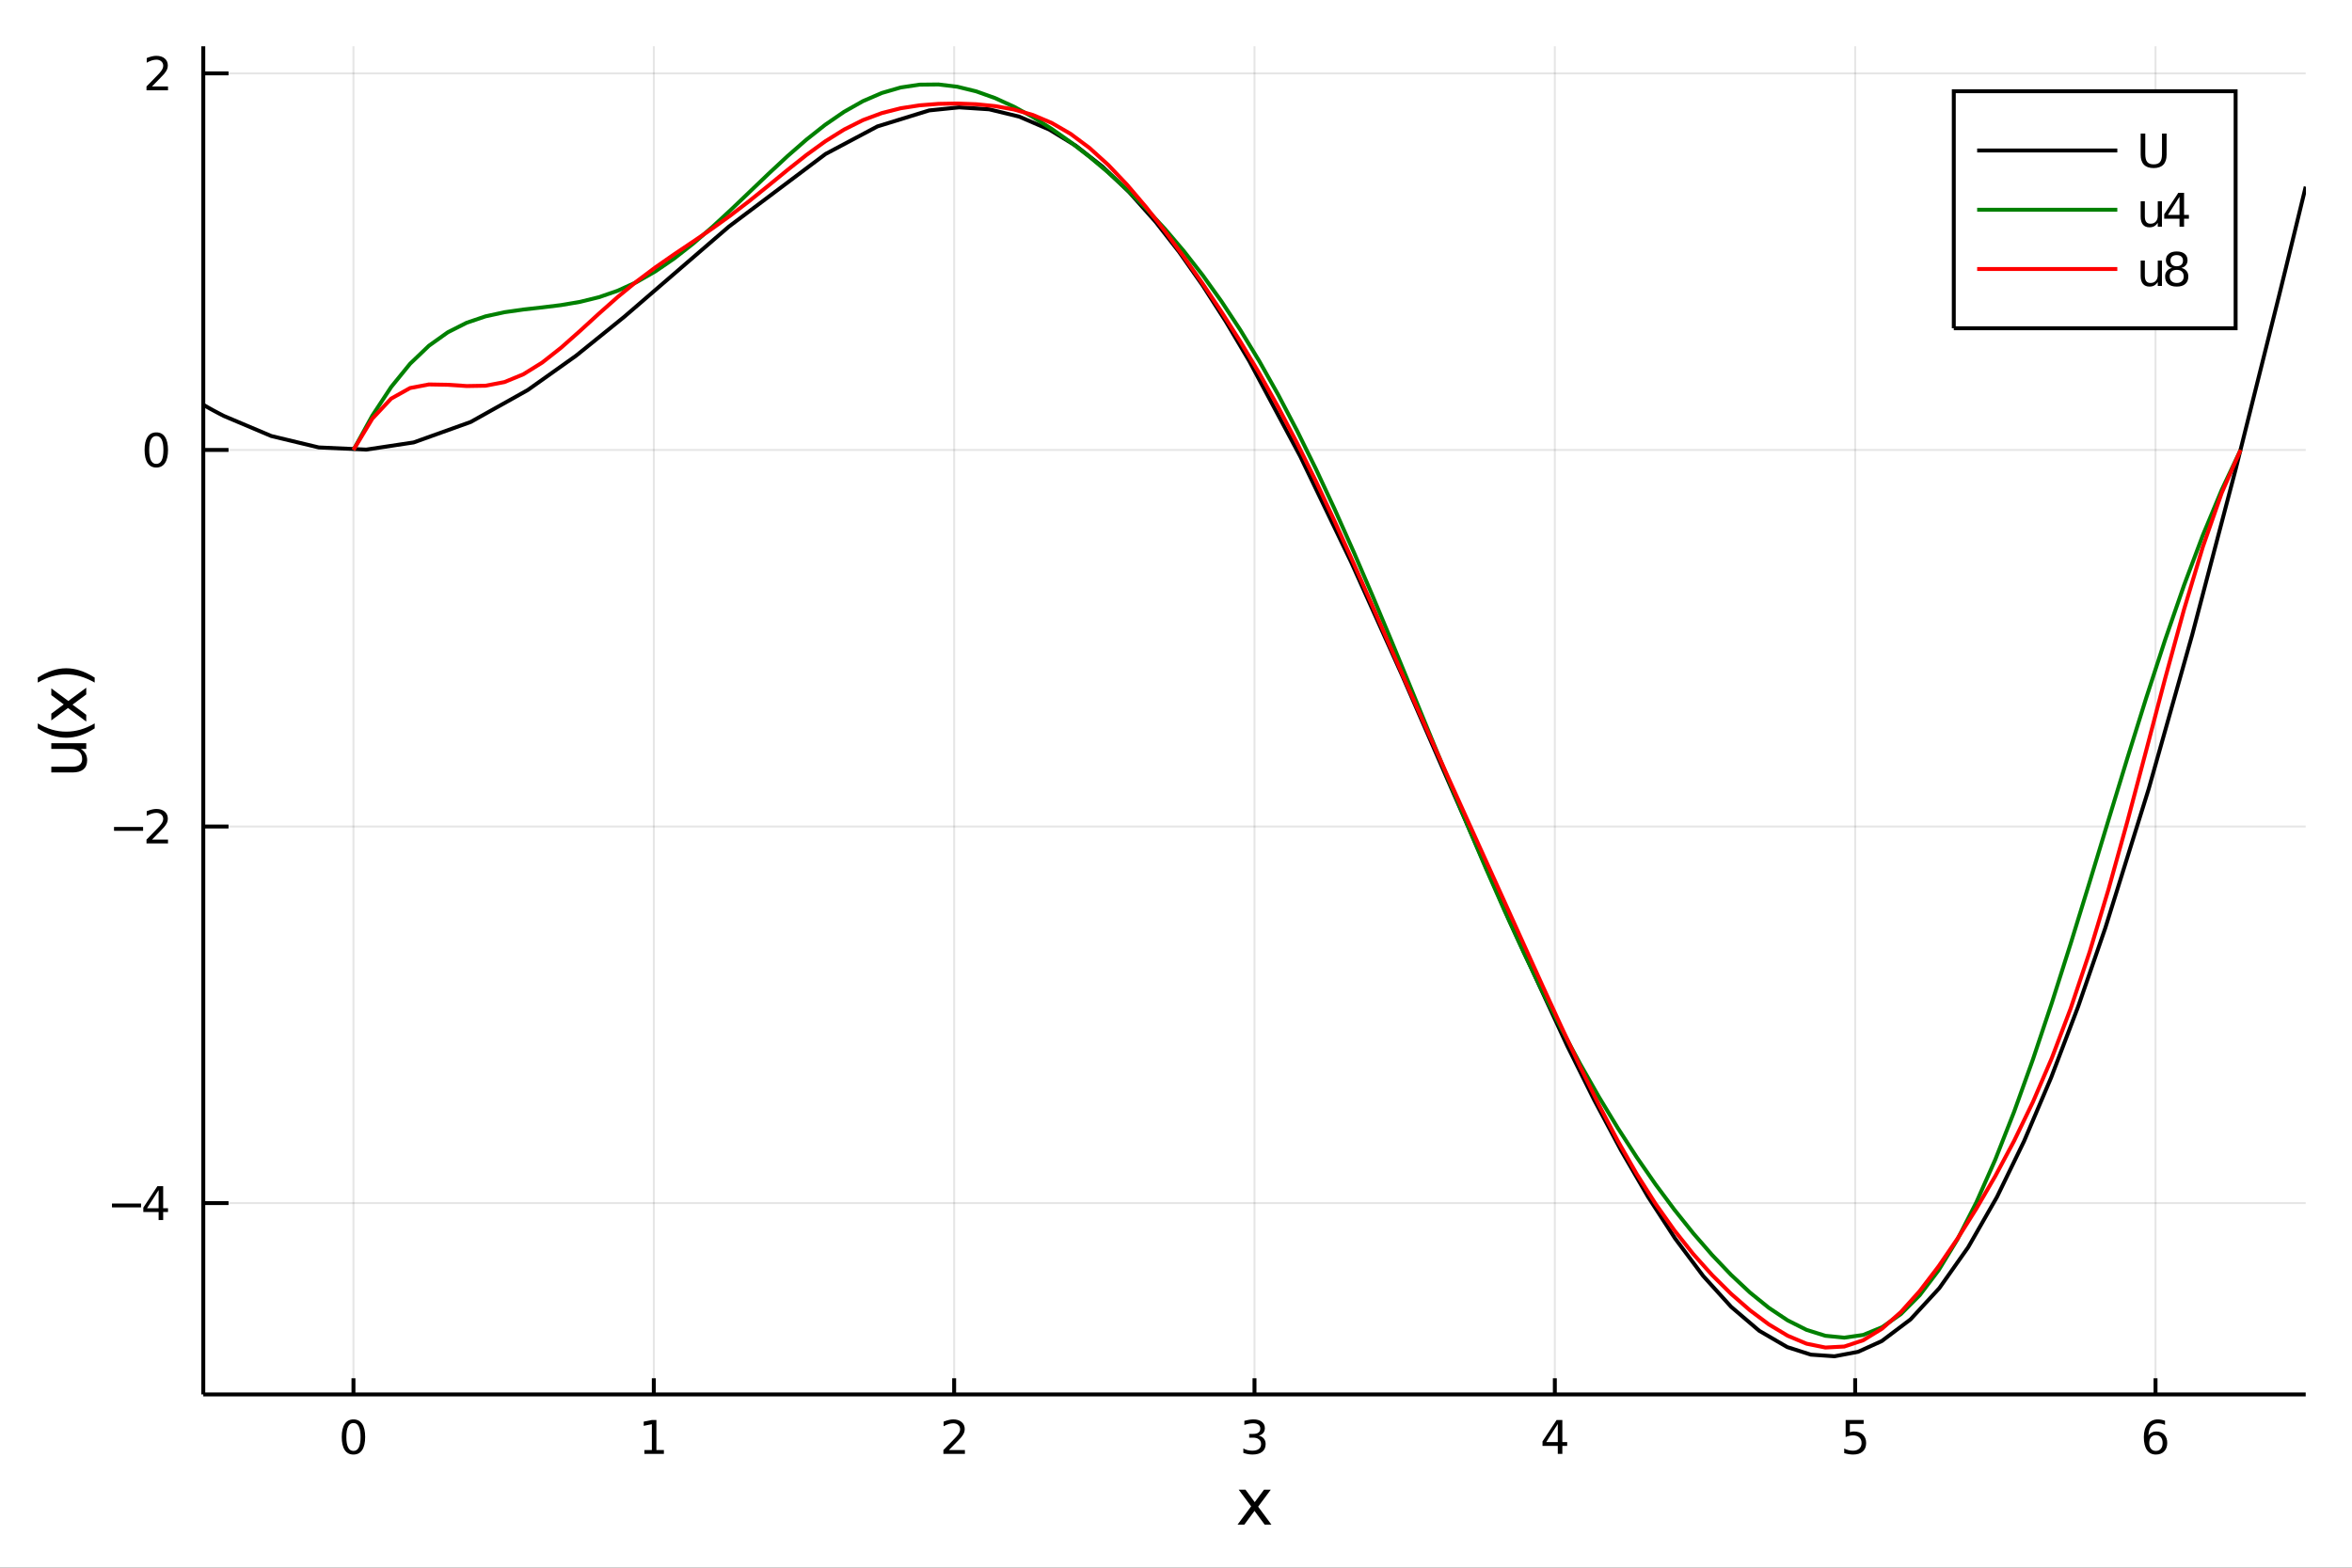 <?xml version="1.0" encoding="utf-8"?>
<svg xmlns="http://www.w3.org/2000/svg" xmlns:xlink="http://www.w3.org/1999/xlink" width="600" height="400" viewBox="0 0 2400 1600">
<rect x="0" y="0" width="2400" height="1600" fill="#333333" stroke="none"/>
<defs>
  <clipPath id="clip110">
    <rect x="0" y="0" width="2400" height="1600"/>
  </clipPath>
</defs>
<path clip-path="url(#clip110)" d="
M0 1600 L2400 1600 L2400 0 L0 0  Z
  " fill="#ffffff" fill-rule="evenodd" fill-opacity="1"/>
<defs>
  <clipPath id="clip111">
    <rect x="480" y="0" width="1681" height="1600"/>
  </clipPath>
</defs>
<path clip-path="url(#clip110)" d="
M207.436 1423.18 L2352.76 1423.18 L2352.76 47.244 L207.436 47.244  Z
  " fill="#ffffff" fill-rule="evenodd" fill-opacity="1"/>
<defs>
  <clipPath id="clip112">
    <rect x="207" y="47" width="2146" height="1377"/>
  </clipPath>
</defs>
<polyline clip-path="url(#clip112)" style="stroke:#000000; stroke-width:2; stroke-opacity:0.1; fill:none" points="
  360.673,1423.18 360.673,47.244 
  "/>
<polyline clip-path="url(#clip112)" style="stroke:#000000; stroke-width:2; stroke-opacity:0.1; fill:none" points="
  667.147,1423.18 667.147,47.244 
  "/>
<polyline clip-path="url(#clip112)" style="stroke:#000000; stroke-width:2; stroke-opacity:0.1; fill:none" points="
  973.622,1423.18 973.622,47.244 
  "/>
<polyline clip-path="url(#clip112)" style="stroke:#000000; stroke-width:2; stroke-opacity:0.1; fill:none" points="
  1280.1,1423.18 1280.1,47.244 
  "/>
<polyline clip-path="url(#clip112)" style="stroke:#000000; stroke-width:2; stroke-opacity:0.1; fill:none" points="
  1586.57,1423.18 1586.57,47.244 
  "/>
<polyline clip-path="url(#clip112)" style="stroke:#000000; stroke-width:2; stroke-opacity:0.1; fill:none" points="
  1893.04,1423.18 1893.04,47.244 
  "/>
<polyline clip-path="url(#clip112)" style="stroke:#000000; stroke-width:2; stroke-opacity:0.1; fill:none" points="
  2199.52,1423.18 2199.52,47.244 
  "/>
<polyline clip-path="url(#clip110)" style="stroke:#000000; stroke-width:4; stroke-opacity:1; fill:none" points="
  207.436,1423.18 2352.76,1423.18 
  "/>
<polyline clip-path="url(#clip110)" style="stroke:#000000; stroke-width:4; stroke-opacity:1; fill:none" points="
  360.673,1423.18 360.673,1406.67 
  "/>
<polyline clip-path="url(#clip110)" style="stroke:#000000; stroke-width:4; stroke-opacity:1; fill:none" points="
  667.147,1423.18 667.147,1406.67 
  "/>
<polyline clip-path="url(#clip110)" style="stroke:#000000; stroke-width:4; stroke-opacity:1; fill:none" points="
  973.622,1423.18 973.622,1406.67 
  "/>
<polyline clip-path="url(#clip110)" style="stroke:#000000; stroke-width:4; stroke-opacity:1; fill:none" points="
  1280.1,1423.18 1280.1,1406.67 
  "/>
<polyline clip-path="url(#clip110)" style="stroke:#000000; stroke-width:4; stroke-opacity:1; fill:none" points="
  1586.57,1423.18 1586.57,1406.67 
  "/>
<polyline clip-path="url(#clip110)" style="stroke:#000000; stroke-width:4; stroke-opacity:1; fill:none" points="
  1893.04,1423.18 1893.04,1406.67 
  "/>
<polyline clip-path="url(#clip110)" style="stroke:#000000; stroke-width:4; stroke-opacity:1; fill:none" points="
  2199.52,1423.18 2199.52,1406.67 
  "/>
<path clip-path="url(#clip110)" d="M 0 0 M360.673 1452.37 Q357.062 1452.37 355.233 1455.94 Q353.428 1459.48 353.428 1466.61 Q353.428 1473.71 355.233 1477.28 Q357.062 1480.82 360.673 1480.82 Q364.307 1480.82 366.113 1477.28 Q367.941 1473.71 367.941 1466.61 Q367.941 1459.48 366.113 1455.94 Q364.307 1452.37 360.673 1452.37 M360.673 1448.67 Q366.483 1448.67 369.539 1453.27 Q372.617 1457.86 372.617 1466.61 Q372.617 1475.33 369.539 1479.94 Q366.483 1484.52 360.673 1484.52 Q354.863 1484.52 351.784 1479.94 Q348.729 1475.33 348.729 1466.61 Q348.729 1457.86 351.784 1453.27 Q354.863 1448.67 360.673 1448.67 Z" fill="#000000" fill-rule="evenodd" fill-opacity="1" /><path clip-path="url(#clip110)" d="M 0 0 M657.529 1479.92 L665.168 1479.92 L665.168 1453.55 L656.858 1455.22 L656.858 1450.96 L665.122 1449.29 L669.798 1449.29 L669.798 1479.92 L677.437 1479.92 L677.437 1483.85 L657.529 1483.85 L657.529 1479.92 Z" fill="#000000" fill-rule="evenodd" fill-opacity="1" /><path clip-path="url(#clip110)" d="M 0 0 M968.274 1479.92 L984.594 1479.92 L984.594 1483.85 L962.649 1483.85 L962.649 1479.92 Q965.311 1477.16 969.895 1472.53 Q974.501 1467.88 975.682 1466.54 Q977.927 1464.01 978.807 1462.28 Q979.709 1460.52 979.709 1458.83 Q979.709 1456.07 977.765 1454.34 Q975.844 1452.6 972.742 1452.6 Q970.543 1452.6 968.089 1453.37 Q965.659 1454.13 962.881 1455.68 L962.881 1450.96 Q965.705 1449.82 968.159 1449.25 Q970.612 1448.67 972.649 1448.67 Q978.02 1448.67 981.214 1451.35 Q984.409 1454.04 984.409 1458.53 Q984.409 1460.66 983.598 1462.58 Q982.811 1464.48 980.705 1467.07 Q980.126 1467.74 977.024 1470.96 Q973.922 1474.15 968.274 1479.92 Z" fill="#000000" fill-rule="evenodd" fill-opacity="1" /><path clip-path="url(#clip110)" d="M 0 0 M1284.34 1465.22 Q1287.7 1465.94 1289.57 1468.2 Q1291.47 1470.47 1291.47 1473.81 Q1291.47 1478.92 1287.95 1481.72 Q1284.44 1484.52 1277.95 1484.52 Q1275.78 1484.52 1273.46 1484.08 Q1271.17 1483.67 1268.72 1482.81 L1268.72 1478.3 Q1270.66 1479.43 1272.98 1480.01 Q1275.29 1480.59 1277.82 1480.59 Q1282.21 1480.59 1284.51 1478.85 Q1286.82 1477.12 1286.82 1473.81 Q1286.82 1470.75 1284.67 1469.04 Q1282.54 1467.3 1278.72 1467.3 L1274.69 1467.3 L1274.69 1463.46 L1278.9 1463.46 Q1282.35 1463.46 1284.18 1462.09 Q1286.01 1460.7 1286.01 1458.11 Q1286.01 1455.45 1284.11 1454.04 Q1282.24 1452.6 1278.72 1452.6 Q1276.8 1452.6 1274.6 1453.02 Q1272.4 1453.44 1269.76 1454.31 L1269.76 1450.15 Q1272.42 1449.41 1274.74 1449.04 Q1277.08 1448.67 1279.14 1448.67 Q1284.46 1448.67 1287.56 1451.1 Q1290.66 1453.5 1290.66 1457.63 Q1290.66 1460.5 1289.02 1462.49 Q1287.38 1464.45 1284.34 1465.22 Z" fill="#000000" fill-rule="evenodd" fill-opacity="1" /><path clip-path="url(#clip110)" d="M 0 0 M1589.58 1453.37 L1577.77 1471.81 L1589.58 1471.81 L1589.58 1453.37 M1588.35 1449.29 L1594.23 1449.29 L1594.23 1471.81 L1599.16 1471.81 L1599.16 1475.7 L1594.23 1475.7 L1594.23 1483.85 L1589.58 1483.85 L1589.58 1475.7 L1573.98 1475.7 L1573.98 1471.19 L1588.35 1449.29 Z" fill="#000000" fill-rule="evenodd" fill-opacity="1" /><path clip-path="url(#clip110)" d="M 0 0 M1883.32 1449.29 L1901.68 1449.29 L1901.68 1453.23 L1887.6 1453.23 L1887.6 1461.7 Q1888.62 1461.35 1889.64 1461.19 Q1890.66 1461 1891.68 1461 Q1897.47 1461 1900.85 1464.18 Q1904.22 1467.35 1904.22 1472.76 Q1904.22 1478.34 1900.75 1481.44 Q1897.28 1484.52 1890.96 1484.52 Q1888.79 1484.52 1886.52 1484.15 Q1884.27 1483.78 1881.86 1483.04 L1881.86 1478.34 Q1883.95 1479.48 1886.17 1480.03 Q1888.39 1480.59 1890.87 1480.59 Q1894.87 1480.59 1897.21 1478.48 Q1899.55 1476.38 1899.55 1472.76 Q1899.55 1469.15 1897.21 1467.05 Q1894.87 1464.94 1890.87 1464.94 Q1888.99 1464.94 1887.12 1465.36 Q1885.27 1465.77 1883.32 1466.65 L1883.32 1449.29 Z" fill="#000000" fill-rule="evenodd" fill-opacity="1" /><path clip-path="url(#clip110)" d="M 0 0 M2199.92 1464.71 Q2196.78 1464.71 2194.92 1466.86 Q2193.1 1469.01 2193.1 1472.76 Q2193.1 1476.49 2194.92 1478.67 Q2196.78 1480.82 2199.92 1480.82 Q2203.07 1480.82 2204.9 1478.67 Q2206.75 1476.49 2206.75 1472.76 Q2206.75 1469.01 2204.9 1466.86 Q2203.07 1464.71 2199.92 1464.71 M2209.21 1450.06 L2209.21 1454.31 Q2207.45 1453.48 2205.64 1453.04 Q2203.86 1452.6 2202.1 1452.6 Q2197.47 1452.6 2195.02 1455.73 Q2192.59 1458.85 2192.24 1465.17 Q2193.6 1463.16 2195.66 1462.09 Q2197.72 1461 2200.2 1461 Q2205.41 1461 2208.42 1464.18 Q2211.45 1467.32 2211.45 1472.76 Q2211.45 1478.09 2208.3 1481.31 Q2205.16 1484.52 2199.92 1484.52 Q2193.93 1484.52 2190.76 1479.94 Q2187.59 1475.33 2187.59 1466.61 Q2187.59 1458.41 2191.47 1453.55 Q2195.36 1448.67 2201.91 1448.67 Q2203.67 1448.67 2205.46 1449.01 Q2207.26 1449.36 2209.21 1450.06 Z" fill="#000000" fill-rule="evenodd" fill-opacity="1" /><path clip-path="url(#clip110)" d="M 0 0 M1296.71 1520.4 L1283.82 1537.74 L1297.38 1556.04 L1290.47 1556.04 L1280.1 1542.04 L1269.72 1556.04 L1262.81 1556.04 L1276.66 1537.39 L1263.99 1520.4 L1270.9 1520.4 L1280.35 1533.1 L1289.8 1520.4 L1296.71 1520.4 Z" fill="#000000" fill-rule="evenodd" fill-opacity="1" /><polyline clip-path="url(#clip112)" style="stroke:#000000; stroke-width:2; stroke-opacity:0.1; fill:none" points="
  207.436,1227.88 2352.76,1227.88 
  "/>
<polyline clip-path="url(#clip112)" style="stroke:#000000; stroke-width:2; stroke-opacity:0.1; fill:none" points="
  207.436,843.55 2352.76,843.55 
  "/>
<polyline clip-path="url(#clip112)" style="stroke:#000000; stroke-width:2; stroke-opacity:0.1; fill:none" points="
  207.436,459.216 2352.76,459.216 
  "/>
<polyline clip-path="url(#clip112)" style="stroke:#000000; stroke-width:2; stroke-opacity:0.1; fill:none" points="
  207.436,74.882 2352.76,74.882 
  "/>
<polyline clip-path="url(#clip110)" style="stroke:#000000; stroke-width:4; stroke-opacity:1; fill:none" points="
  207.436,1423.18 207.436,47.244 
  "/>
<polyline clip-path="url(#clip110)" style="stroke:#000000; stroke-width:4; stroke-opacity:1; fill:none" points="
  207.436,1227.88 233.18,1227.88 
  "/>
<polyline clip-path="url(#clip110)" style="stroke:#000000; stroke-width:4; stroke-opacity:1; fill:none" points="
  207.436,843.55 233.18,843.55 
  "/>
<polyline clip-path="url(#clip110)" style="stroke:#000000; stroke-width:4; stroke-opacity:1; fill:none" points="
  207.436,459.216 233.18,459.216 
  "/>
<polyline clip-path="url(#clip110)" style="stroke:#000000; stroke-width:4; stroke-opacity:1; fill:none" points="
  207.436,74.882 233.18,74.882 
  "/>
<path clip-path="url(#clip110)" d="M 0 0 M114.26 1228.34 L143.936 1228.34 L143.936 1232.27 L114.26 1232.27 L114.26 1228.34 Z" fill="#000000" fill-rule="evenodd" fill-opacity="1" /><path clip-path="url(#clip110)" d="M 0 0 M161.852 1214.68 L150.047 1233.13 L161.852 1233.13 L161.852 1214.68 M160.626 1210.6 L166.505 1210.6 L166.505 1233.13 L171.436 1233.13 L171.436 1237.02 L166.505 1237.02 L166.505 1245.16 L161.852 1245.16 L161.852 1237.02 L146.251 1237.02 L146.251 1232.5 L160.626 1210.6 Z" fill="#000000" fill-rule="evenodd" fill-opacity="1" /><path clip-path="url(#clip110)" d="M 0 0 M116.343 844.002 L146.019 844.002 L146.019 847.937 L116.343 847.937 L116.343 844.002 Z" fill="#000000" fill-rule="evenodd" fill-opacity="1" /><path clip-path="url(#clip110)" d="M 0 0 M155.116 856.895 L171.436 856.895 L171.436 860.83 L149.491 860.83 L149.491 856.895 Q152.153 854.14 156.737 849.511 Q161.343 844.858 162.524 843.516 Q164.769 840.992 165.649 839.256 Q166.552 837.497 166.552 835.807 Q166.552 833.053 164.607 831.317 Q162.686 829.58 159.584 829.58 Q157.385 829.58 154.931 830.344 Q152.501 831.108 149.723 832.659 L149.723 827.937 Q152.547 826.803 155.001 826.224 Q157.454 825.645 159.491 825.645 Q164.862 825.645 168.056 828.33 Q171.251 831.016 171.251 835.506 Q171.251 837.636 170.44 839.557 Q169.653 841.455 167.547 844.048 Q166.968 844.719 163.866 847.937 Q160.765 851.131 155.116 856.895 Z" fill="#000000" fill-rule="evenodd" fill-opacity="1" /><path clip-path="url(#clip110)" d="M 0 0 M159.491 445.015 Q155.88 445.015 154.052 448.579 Q152.246 452.121 152.246 459.251 Q152.246 466.357 154.052 469.922 Q155.88 473.464 159.491 473.464 Q163.126 473.464 164.931 469.922 Q166.76 466.357 166.76 459.251 Q166.76 452.121 164.931 448.579 Q163.126 445.015 159.491 445.015 M159.491 441.311 Q165.302 441.311 168.357 445.917 Q171.436 450.501 171.436 459.251 Q171.436 467.977 168.357 472.584 Q165.302 477.167 159.491 477.167 Q153.681 477.167 150.603 472.584 Q147.547 467.977 147.547 459.251 Q147.547 450.501 150.603 445.917 Q153.681 441.311 159.491 441.311 Z" fill="#000000" fill-rule="evenodd" fill-opacity="1" /><path clip-path="url(#clip110)" d="M 0 0 M155.116 88.226 L171.436 88.226 L171.436 92.162 L149.491 92.162 L149.491 88.226 Q152.153 85.472 156.737 80.842 Q161.343 76.189 162.524 74.847 Q164.769 72.324 165.649 70.588 Q166.552 68.828 166.552 67.138 Q166.552 64.384 164.607 62.648 Q162.686 60.912 159.584 60.912 Q157.385 60.912 154.931 61.676 Q152.501 62.44 149.723 63.99 L149.723 59.268 Q152.547 58.134 155.001 57.555 Q157.454 56.977 159.491 56.977 Q164.862 56.977 168.056 59.662 Q171.251 62.347 171.251 66.838 Q171.251 68.967 170.44 70.888 Q169.653 72.787 167.547 75.379 Q166.968 76.05 163.866 79.268 Q160.765 82.463 155.116 88.226 Z" fill="#000000" fill-rule="evenodd" fill-opacity="1" /><path clip-path="url(#clip110)" d="M 0 0 M73.936 788.382 L52.356 788.382 L52.356 782.525 L73.713 782.525 Q78.774 782.525 81.32 780.552 Q83.835 778.578 83.835 774.632 Q83.835 769.889 80.811 767.152 Q77.787 764.383 72.567 764.383 L52.356 764.383 L52.356 758.526 L88.004 758.526 L88.004 764.383 L82.53 764.383 Q85.776 766.515 87.368 769.348 Q88.927 772.149 88.927 775.873 Q88.927 782.016 85.108 785.199 Q81.288 788.382 73.936 788.382 M51.497 773.645 L51.497 773.645 Z" fill="#000000" fill-rule="evenodd" fill-opacity="1" /><path clip-path="url(#clip110)" d="M 0 0 M38.543 738.315 Q45.863 742.58 53.025 744.649 Q60.186 746.718 67.538 746.718 Q74.891 746.718 82.116 744.649 Q89.309 742.548 96.598 738.315 L96.598 743.408 Q89.118 748.182 81.893 750.569 Q74.668 752.925 67.538 752.925 Q60.441 752.925 53.247 750.569 Q46.054 748.214 38.543 743.408 L38.543 738.315 Z" fill="#000000" fill-rule="evenodd" fill-opacity="1" /><path clip-path="url(#clip110)" d="M 0 0 M52.356 702.54 L69.703 715.431 L88.004 701.872 L88.004 708.778 L74 719.154 L88.004 729.531 L88.004 736.437 L69.353 722.592 L52.356 735.26 L52.356 728.353 L65.056 718.9 L52.356 709.447 L52.356 702.54 Z" fill="#000000" fill-rule="evenodd" fill-opacity="1" /><path clip-path="url(#clip110)" d="M 0 0 M38.543 696.652 L38.543 691.559 Q46.054 686.785 53.247 684.43 Q60.441 682.042 67.538 682.042 Q74.668 682.042 81.893 684.43 Q89.118 686.785 96.598 691.559 L96.598 696.652 Q89.309 692.419 82.116 690.35 Q74.891 688.249 67.538 688.249 Q60.186 688.249 53.025 690.35 Q45.863 692.419 38.543 696.652 Z" fill="#000000" fill-rule="evenodd" fill-opacity="1" /><polyline clip-path="url(#clip112)" style="stroke:#000000; stroke-width:4; stroke-opacity:1; fill:none" points="
  207.436,413.151 212.673,416.124 217.911,419.01 223.149,421.807 228.387,424.514 276.817,445.008 325.247,456.654 373.677,458.87 422.107,451.546 480.316,430.668 
  538.525,398.072 587.74,363.118 636.955,323.356 743.877,231.167 842.45,157.129 895.291,129.037 948.131,112.698 978.741,109.566 1009.35,111.569 1039.96,119.025 
  1070.57,132.175 1097.78,148.772 1124.98,170.054 1152.18,196.025 1179.38,226.631 1203.24,257.2 1227.09,291.142 1250.95,328.314 1274.8,368.539 1326.82,465.792 
  1378.83,573.874 1431.16,690.202 1483.48,810.281 1541.33,942.224 1599.19,1067.32 1626.71,1122.61 1654.23,1174.25 1681.75,1221.59 1709.27,1263.99 1737.89,1302.21 
  1766.51,1333.8 1795.12,1358.2 1823.74,1374.86 1847.83,1382.57 1871.92,1384.24 1896.01,1379.68 1920.1,1368.75 1949.51,1346.6 1978.92,1314.67 2008.33,1272.98 
  2037.74,1221.62 2065.38,1164.72 2093.03,1099.73 2120.68,1027.01 2148.32,947.001 2192.62,804.932 2236.91,648.026 2281.2,479.288 2325.49,302.134 2332.31,274.359 
  2339.12,246.487 2345.94,218.533 2352.76,190.512 
  "/>
<polyline clip-path="url(#clip112)" style="stroke:#008000; stroke-width:4; stroke-opacity:1; fill:none" points="
  360.673,459.216 379.929,424.179 399.186,394.922 418.442,371.272 437.698,352.858 456.955,339.13 476.211,329.397 495.467,322.861 514.724,318.66 533.98,315.909 
  553.236,313.749 572.493,311.382 591.749,308.111 611.005,303.366 630.262,296.73 649.518,287.946 668.775,276.929 688.031,263.754 707.287,248.645 726.544,231.955 
  745.8,214.141 765.056,195.727 784.313,177.282 803.569,159.376 822.825,142.559 842.082,127.326 861.338,114.099 880.594,103.211 899.851,94.894 919.107,89.277 
  938.363,86.393 957.62,86.186 976.876,88.528 996.132,93.238 1015.39,100.107 1034.65,108.914 1053.9,119.451 1073.16,131.543 1092.41,145.06 1111.67,159.93 
  1130.93,176.144 1150.18,193.752 1169.44,212.862 1188.7,233.626 1207.95,256.225 1227.21,280.851 1246.46,307.688 1265.72,336.894 1284.98,368.578 1304.23,402.789 
  1323.49,439.5 1342.75,478.604 1362,519.908 1381.26,563.142 1400.52,607.962 1419.77,653.965 1439.03,700.707 1458.28,747.722 1477.54,794.542 1496.8,840.721 
  1516.05,885.849 1535.31,929.57 1554.57,971.597 1573.82,1011.72 1593.08,1049.79 1612.34,1085.74 1631.59,1119.57 1650.85,1151.31 1670.1,1181.04 1689.36,1208.82 
  1708.62,1234.72 1727.87,1258.77 1747.13,1280.93 1766.39,1301.11 1785.64,1319.14 1804.9,1334.75 1824.16,1347.6 1843.41,1357.28 1862.67,1363.32 1881.92,1365.22 
  1901.18,1362.47 1920.44,1354.59 1939.69,1341.15 1958.95,1321.83 1978.21,1296.39 1997.46,1264.77 2016.72,1227.06 2035.98,1183.54 2055.23,1134.65 2074.49,1081.02 
  2093.74,1023.45 2113,962.878 2132.26,900.34 2151.51,836.956 2170.77,773.879 2190.03,712.244 2209.28,653.131 2228.54,597.521 2247.8,546.252 2267.05,499.993 
  2286.31,459.216 
  "/>
<polyline clip-path="url(#clip112)" style="stroke:#ff0000; stroke-width:4; stroke-opacity:1; fill:none" points="
  360.673,459.216 379.929,427.285 399.186,406.796 418.442,396.031 437.698,392.365 456.955,392.709 476.211,394.004 495.467,393.672 514.724,389.947 533.98,382.031 
  553.236,370.059 572.493,354.898 591.749,337.831 611.005,320.213 630.262,303.158 649.518,287.332 668.775,272.881 688.031,259.494 707.287,246.568 726.544,233.435 
  745.8,219.58 765.056,204.797 784.313,189.263 803.569,173.493 822.825,158.226 842.082,144.25 861.338,132.23 880.594,122.578 899.851,115.394 919.107,110.491 
  938.363,107.497 957.62,105.993 976.876,105.658 996.132,106.377 1015.39,108.291 1034.65,111.769 1053.9,117.318 1073.16,125.46 1092.41,136.599 1111.67,150.926 
  1130.93,168.376 1150.18,188.654 1169.44,211.321 1188.7,235.906 1207.95,262.031 1227.21,289.497 1246.46,318.318 1265.72,348.699 1284.98,380.945 1304.23,415.357 
  1323.49,452.109 1342.75,491.171 1362,532.275 1381.26,574.947 1400.52,618.592 1419.77,662.611 1439.03,706.513 1458.28,750.001 1477.54,793.001 1496.8,835.623 
  1516.05,878.081 1535.31,920.566 1554.57,963.137 1573.82,1005.63 1593.08,1047.65 1612.34,1088.59 1631.59,1127.75 1650.85,1164.45 1670.1,1198.17 1689.36,1228.63 
  1708.62,1255.82 1727.87,1279.98 1747.13,1301.43 1766.39,1320.48 1785.64,1337.27 1804.9,1351.67 1824.16,1363.27 1843.41,1371.39 1862.67,1375.3 1881.92,1374.29 
  1901.18,1367.91 1920.44,1356.07 1939.69,1339.08 1958.95,1317.57 1978.21,1292.34 1997.46,1264.16 2016.72,1233.49 2035.98,1200.39 2055.23,1164.37 2074.49,1124.54 
  2093.74,1079.76 2113,1029 2132.26,971.627 2151.51,907.767 2170.77,838.486 2190.03,765.823 2209.28,692.639 2228.54,622.279 2247.8,558.126 2267.05,503.099 
  2286.31,459.216 
  "/>
<path clip-path="url(#clip110)" d="
M1993.66 335.029 L2281.25 335.029 L2281.25 93.109 L1993.66 93.109  Z
  " fill="#ffffff" fill-rule="evenodd" fill-opacity="1"/>
<polyline clip-path="url(#clip110)" style="stroke:#000000; stroke-width:4; stroke-opacity:1; fill:none" points="
  1993.66,335.029 2281.25,335.029 2281.25,93.109 1993.66,93.109 1993.66,335.029 
  "/>
<polyline clip-path="url(#clip110)" style="stroke:#000000; stroke-width:4; stroke-opacity:1; fill:none" points="
  2017.5,153.589 2160.52,153.589 
  "/>
<path clip-path="url(#clip110)" d="M 0 0 M2184.36 136.309 L2189.06 136.309 L2189.06 157.304 Q2189.06 162.859 2191.07 165.313 Q2193.09 167.744 2197.6 167.744 Q2202.09 167.744 2204.1 165.313 Q2206.12 162.859 2206.12 157.304 L2206.12 136.309 L2210.82 136.309 L2210.82 157.883 Q2210.82 164.642 2207.46 168.091 Q2204.13 171.54 2197.6 171.54 Q2191.05 171.54 2187.69 168.091 Q2184.36 164.642 2184.36 157.883 L2184.36 136.309 Z" fill="#000000" fill-rule="evenodd" fill-opacity="1" /><polyline clip-path="url(#clip110)" style="stroke:#008000; stroke-width:4; stroke-opacity:1; fill:none" points="
  2017.5,214.069 2160.52,214.069 
  "/>
<path clip-path="url(#clip110)" d="M 0 0 M2184.36 221.117 L2184.36 205.423 L2188.62 205.423 L2188.62 220.955 Q2188.62 224.636 2190.05 226.488 Q2191.49 228.316 2194.36 228.316 Q2197.81 228.316 2199.8 226.117 Q2201.81 223.918 2201.81 220.122 L2201.81 205.423 L2206.07 205.423 L2206.07 231.349 L2201.81 231.349 L2201.81 227.367 Q2200.26 229.728 2198.2 230.886 Q2196.16 232.02 2193.46 232.02 Q2188.99 232.02 2186.67 229.242 Q2184.36 226.464 2184.36 221.117 M2195.08 204.798 L2195.08 204.798 Z" fill="#000000" fill-rule="evenodd" fill-opacity="1" /><path clip-path="url(#clip110)" d="M 0 0 M2223.99 200.863 L2212.18 219.312 L2223.99 219.312 L2223.99 200.863 M2222.76 196.789 L2228.64 196.789 L2228.64 219.312 L2233.57 219.312 L2233.57 223.201 L2228.64 223.201 L2228.64 231.349 L2223.99 231.349 L2223.99 223.201 L2208.39 223.201 L2208.39 218.687 L2222.76 196.789 Z" fill="#000000" fill-rule="evenodd" fill-opacity="1" /><polyline clip-path="url(#clip110)" style="stroke:#ff0000; stroke-width:4; stroke-opacity:1; fill:none" points="
  2017.5,274.549 2160.52,274.549 
  "/>
<path clip-path="url(#clip110)" d="M 0 0 M2184.36 281.597 L2184.36 265.903 L2188.62 265.903 L2188.62 281.435 Q2188.62 285.116 2190.05 286.968 Q2191.49 288.796 2194.36 288.796 Q2197.81 288.796 2199.8 286.597 Q2201.81 284.398 2201.81 280.602 L2201.81 265.903 L2206.07 265.903 L2206.07 291.829 L2201.81 291.829 L2201.81 287.847 Q2200.26 290.208 2198.2 291.366 Q2196.16 292.5 2193.46 292.5 Q2188.99 292.5 2186.67 289.722 Q2184.36 286.944 2184.36 281.597 M2195.08 265.278 L2195.08 265.278 Z" fill="#000000" fill-rule="evenodd" fill-opacity="1" /><path clip-path="url(#clip110)" d="M 0 0 M2221.14 275.417 Q2217.81 275.417 2215.89 277.199 Q2213.99 278.981 2213.99 282.106 Q2213.99 285.231 2215.89 287.014 Q2217.81 288.796 2221.14 288.796 Q2224.47 288.796 2226.4 287.014 Q2228.32 285.208 2228.32 282.106 Q2228.32 278.981 2226.4 277.199 Q2224.5 275.417 2221.14 275.417 M2216.47 273.426 Q2213.46 272.685 2211.77 270.625 Q2210.1 268.565 2210.1 265.602 Q2210.1 261.458 2213.04 259.051 Q2216 256.644 2221.14 256.644 Q2226.3 256.644 2229.24 259.051 Q2232.18 261.458 2232.18 265.602 Q2232.18 268.565 2230.49 270.625 Q2228.83 272.685 2225.84 273.426 Q2229.22 274.213 2231.09 276.505 Q2232.99 278.796 2232.99 282.106 Q2232.99 287.13 2229.91 289.815 Q2226.86 292.5 2221.14 292.5 Q2215.42 292.5 2212.34 289.815 Q2209.29 287.13 2209.29 282.106 Q2209.29 278.796 2211.19 276.505 Q2213.09 274.213 2216.47 273.426 M2214.75 266.042 Q2214.75 268.727 2216.42 270.232 Q2218.11 271.736 2221.14 271.736 Q2224.15 271.736 2225.84 270.232 Q2227.55 268.727 2227.55 266.042 Q2227.55 263.357 2225.84 261.852 Q2224.15 260.347 2221.14 260.347 Q2218.11 260.347 2216.42 261.852 Q2214.75 263.357 2214.75 266.042 Z" fill="#000000" fill-rule="evenodd" fill-opacity="1" /></svg>
